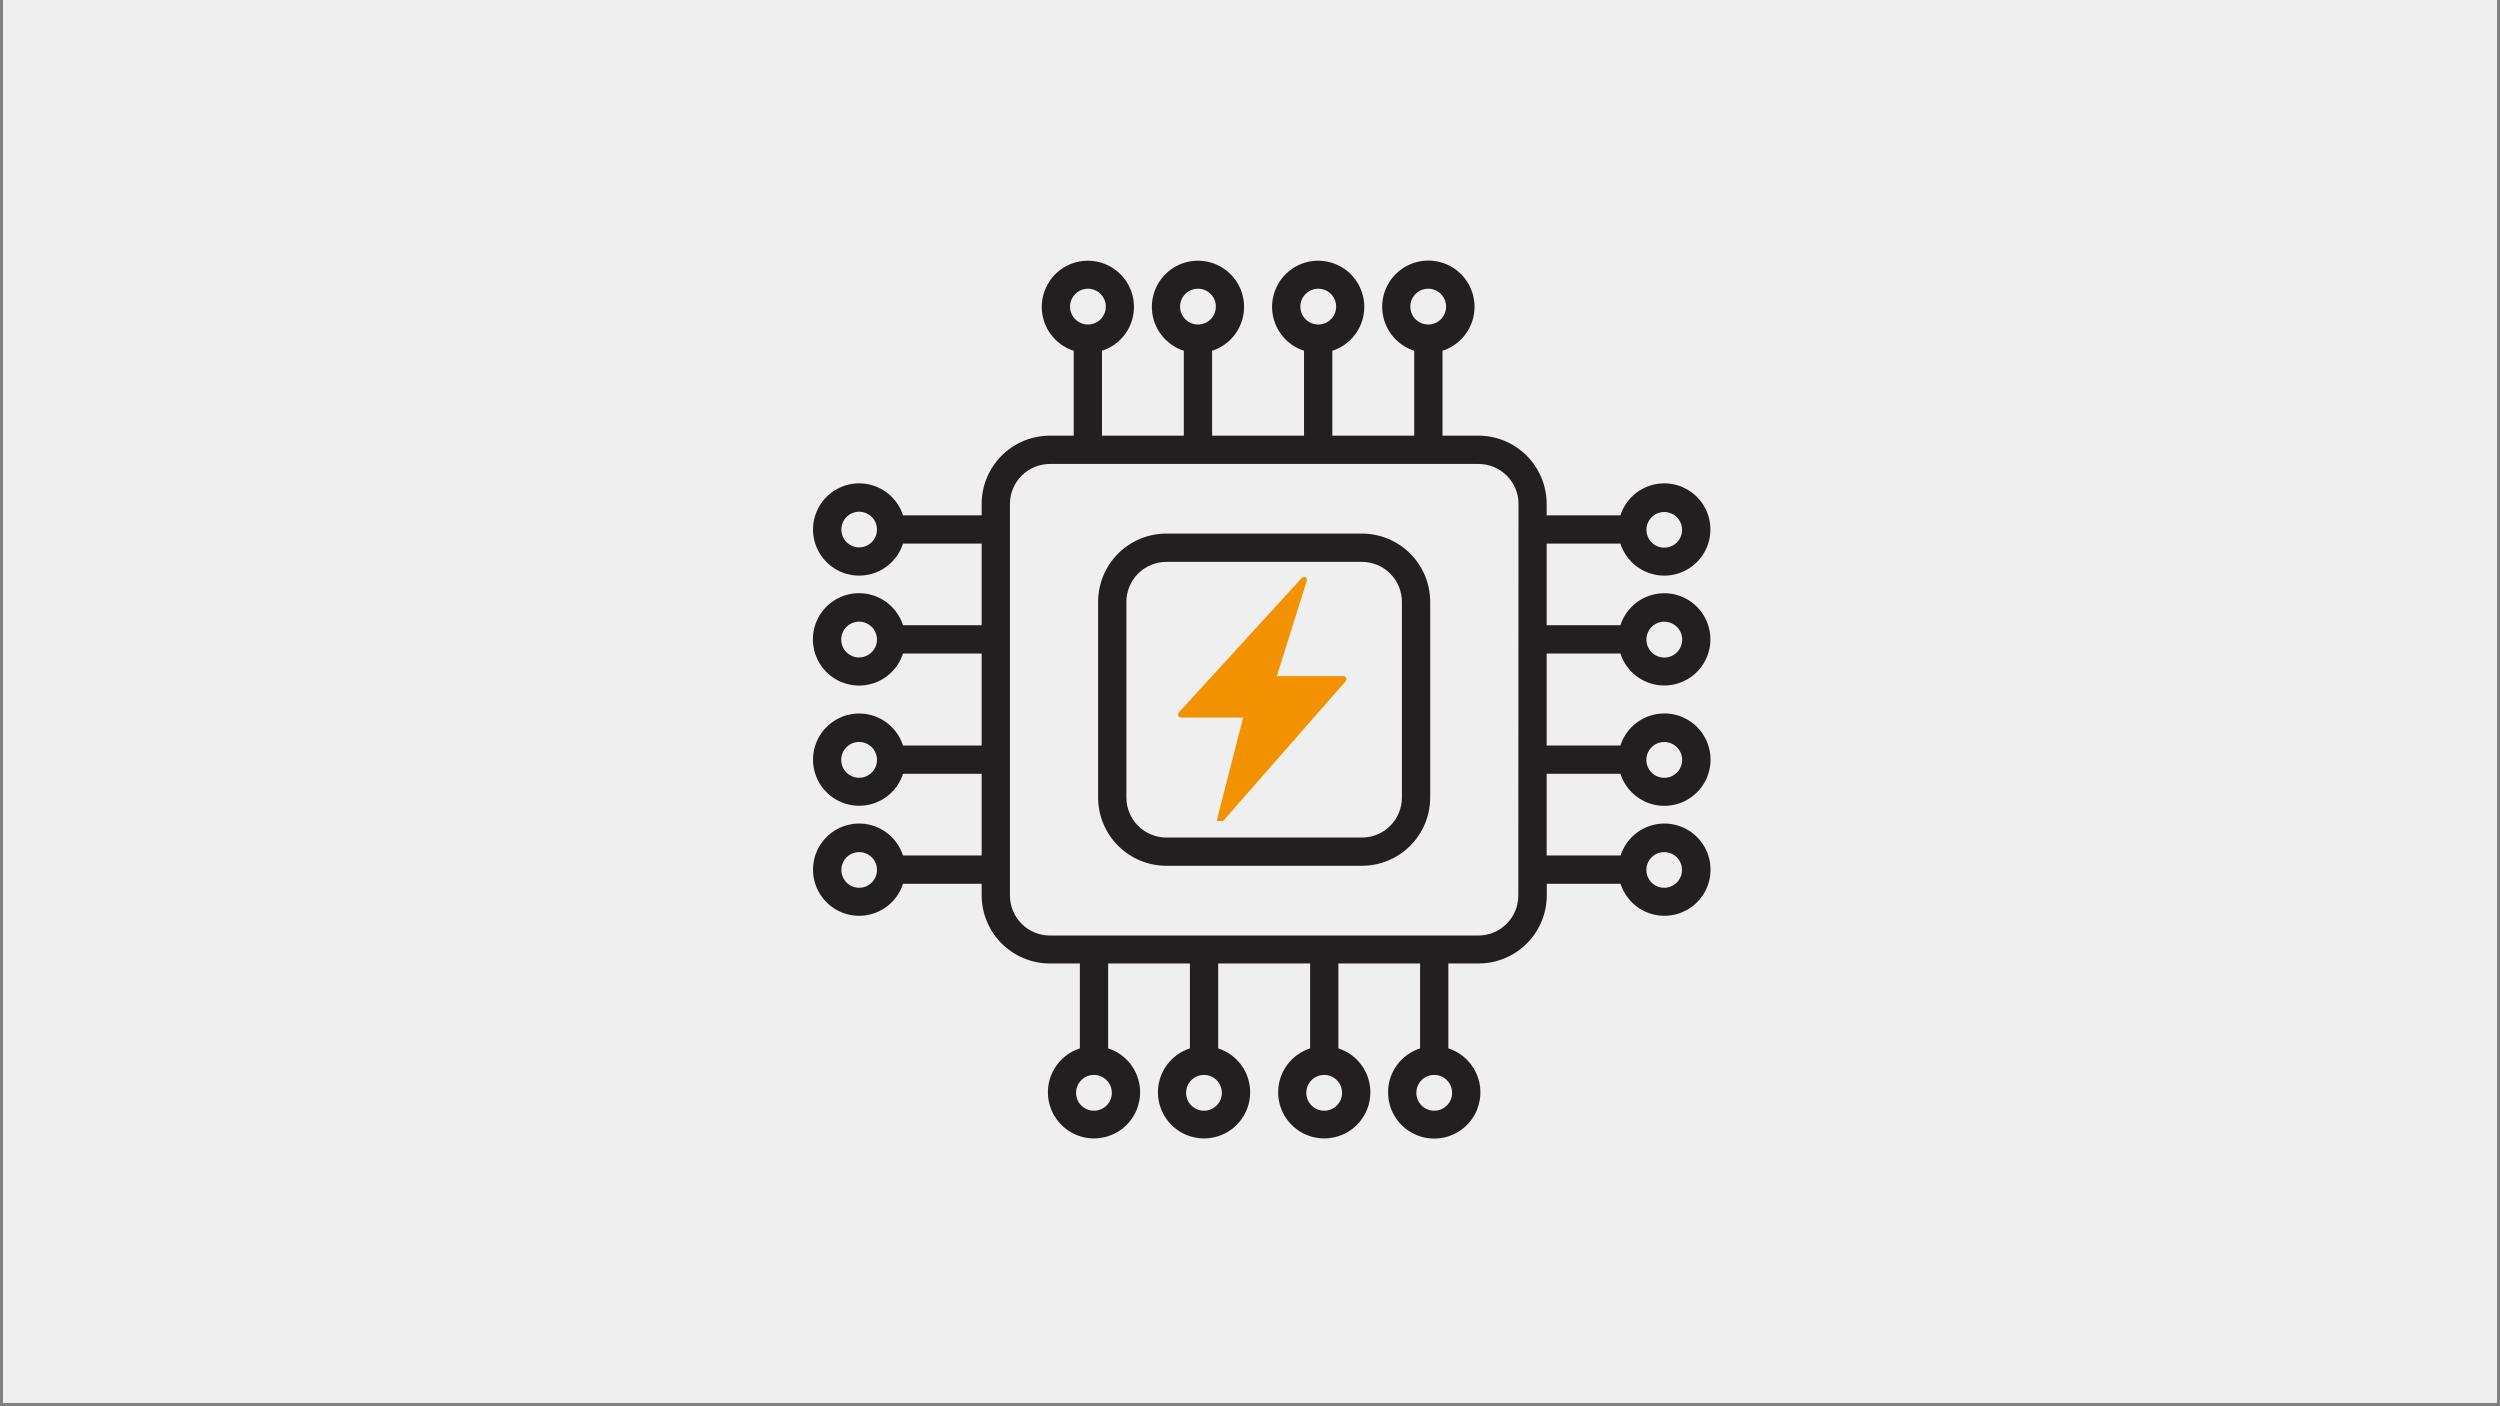 <svg xmlns="http://www.w3.org/2000/svg" xmlns:xlink="http://www.w3.org/1999/xlink" width="480" zoomAndPan="magnify" viewBox="0 0 360 202.5" height="270" preserveAspectRatio="xMidYMid meet" version="1.0"><rect x="0" y="0" width="360" height="202.5" fill="#808080" stroke="none"/><defs><clipPath id="ae5bcb4799"><path d="M 0.441 0 L 359.555 0 L 359.555 202 L 0.441 202 Z M 0.441 0 " clip-rule="nonzero"/></clipPath><clipPath id="cb74ec63dd"><path d="M 151 72 L 213 72 L 213 133 L 151 133 Z M 151 72 " clip-rule="nonzero"/></clipPath><clipPath id="e7fe1d3c13"><path d="M 151.395 104.387 L 183.617 72.164 L 212.105 100.652 L 179.883 132.875 Z M 151.395 104.387 " clip-rule="nonzero"/></clipPath><clipPath id="940b856706"><path d="M 169.516 83.074 L 194 83.074 L 194 118.238 L 169.516 118.238 Z M 169.516 83.074 " clip-rule="nonzero"/></clipPath><clipPath id="a38be52f3f"><path d="M 117 37.559 L 246.426 37.559 L 246.426 163.996 L 117 163.996 Z M 117 37.559 " clip-rule="nonzero"/></clipPath></defs><g clip-path="url(#ae5bcb4799)"><path fill="#ffffff" d="M 0.441 0 L 359.555 0 L 359.555 202 L 0.441 202 Z M 0.441 0 " fill-opacity="1" fill-rule="nonzero"/><path fill="#efefef" d="M 0.441 0 L 359.555 0 L 359.555 202 L 0.441 202 Z M 0.441 0 " fill-opacity="1" fill-rule="nonzero"/></g><g clip-path="url(#cb74ec63dd)"><g clip-path="url(#e7fe1d3c13)"><path fill="#efefef" d="M 151.395 104.387 L 183.664 72.117 L 212.152 100.605 L 179.883 132.875 Z M 151.395 104.387 " fill-opacity="1" fill-rule="nonzero"/></g></g><g clip-path="url(#940b856706)"><path fill="#f39201" d="M 187.777 83.074 C 187.594 83.102 187.438 83.254 187.402 83.293 C 187.387 83.312 187.352 83.332 187.34 83.355 L 169.762 102.582 C 169.68 102.66 169.637 102.77 169.637 102.891 C 169.637 103.137 169.828 103.324 170.074 103.324 L 179.016 103.324 L 175.289 117.859 L 175.289 117.953 C 175.285 117.98 175.258 118.016 175.258 118.047 C 175.258 118.293 175.449 118.484 175.695 118.484 C 175.832 118.484 175.953 118.426 176.035 118.328 L 193.77 98.109 C 193.852 98.027 193.895 97.918 193.895 97.797 C 193.895 97.551 193.703 97.363 193.461 97.363 L 183.863 97.363 L 188.148 83.727 C 188.176 83.668 188.18 83.613 188.18 83.543 C 188.18 83.297 188.164 83.191 187.961 83.105 C 187.902 83.082 187.836 83.066 187.777 83.074 Z M 187.777 83.074 " fill-opacity="1" fill-rule="nonzero"/></g><path fill="#231f20" d="M 196.133 76.836 L 167.945 76.836 C 167.301 76.836 166.664 76.898 166.031 77.027 C 165.398 77.152 164.785 77.34 164.191 77.586 C 163.594 77.832 163.031 78.137 162.492 78.496 C 161.957 78.852 161.461 79.258 161.008 79.715 C 160.551 80.172 160.145 80.668 159.785 81.203 C 159.43 81.738 159.125 82.305 158.879 82.902 C 158.633 83.496 158.445 84.109 158.32 84.742 C 158.191 85.375 158.129 86.012 158.129 86.656 L 158.129 114.859 C 158.129 115.504 158.195 116.141 158.32 116.773 C 158.449 117.406 158.633 118.02 158.883 118.613 C 159.129 119.207 159.43 119.773 159.789 120.309 C 160.148 120.844 160.555 121.34 161.012 121.793 C 161.465 122.25 161.961 122.656 162.496 123.016 C 163.031 123.371 163.598 123.676 164.191 123.922 C 164.789 124.168 165.398 124.355 166.031 124.48 C 166.664 124.605 167.301 124.668 167.945 124.672 L 196.133 124.672 C 196.777 124.668 197.414 124.605 198.047 124.48 C 198.676 124.355 199.289 124.168 199.887 123.922 C 200.48 123.672 201.047 123.371 201.582 123.012 C 202.117 122.652 202.613 122.246 203.07 121.789 C 203.523 121.336 203.934 120.84 204.289 120.305 C 204.648 119.766 204.949 119.203 205.199 118.605 C 205.445 118.012 205.633 117.395 205.758 116.766 C 205.883 116.133 205.945 115.492 205.949 114.848 L 205.949 86.656 C 205.945 86.012 205.883 85.375 205.758 84.742 C 205.633 84.109 205.445 83.496 205.199 82.902 C 204.949 82.305 204.648 81.738 204.289 81.203 C 203.934 80.668 203.523 80.172 203.07 79.715 C 202.613 79.258 202.117 78.852 201.582 78.496 C 201.047 78.137 200.48 77.832 199.887 77.586 C 199.289 77.34 198.676 77.152 198.047 77.027 C 197.414 76.898 196.777 76.836 196.133 76.836 Z M 201.875 114.859 C 201.875 115.234 201.836 115.609 201.762 115.98 C 201.688 116.348 201.578 116.707 201.434 117.055 C 201.289 117.406 201.113 117.734 200.902 118.051 C 200.695 118.363 200.457 118.652 200.188 118.918 C 199.922 119.188 199.633 119.426 199.32 119.633 C 199.008 119.844 198.676 120.02 198.328 120.164 C 197.98 120.309 197.621 120.418 197.25 120.492 C 196.883 120.566 196.508 120.605 196.133 120.605 L 167.945 120.605 C 167.566 120.605 167.195 120.566 166.824 120.492 C 166.457 120.418 166.098 120.309 165.75 120.164 C 165.402 120.02 165.07 119.844 164.758 119.633 C 164.445 119.426 164.152 119.188 163.887 118.918 C 163.621 118.652 163.383 118.363 163.172 118.051 C 162.965 117.734 162.785 117.406 162.641 117.055 C 162.496 116.707 162.387 116.348 162.312 115.98 C 162.238 115.609 162.203 115.234 162.203 114.859 L 162.203 86.656 C 162.203 86.281 162.238 85.906 162.312 85.539 C 162.387 85.168 162.496 84.809 162.641 84.461 C 162.785 84.113 162.965 83.781 163.172 83.469 C 163.383 83.152 163.621 82.863 163.887 82.598 C 164.152 82.332 164.445 82.094 164.758 81.883 C 165.07 81.672 165.402 81.496 165.75 81.352 C 166.098 81.207 166.457 81.098 166.824 81.023 C 167.195 80.949 167.566 80.91 167.945 80.91 L 196.133 80.91 C 196.508 80.91 196.883 80.949 197.25 81.023 C 197.621 81.098 197.98 81.207 198.328 81.352 C 198.676 81.496 199.008 81.672 199.32 81.883 C 199.633 82.094 199.922 82.332 200.188 82.598 C 200.457 82.863 200.695 83.152 200.902 83.469 C 201.113 83.781 201.289 84.113 201.434 84.461 C 201.578 84.809 201.688 85.168 201.762 85.539 C 201.836 85.906 201.875 86.281 201.875 86.656 Z M 201.875 114.859 " fill-opacity="1" fill-rule="nonzero"/><g clip-path="url(#a38be52f3f)"><path fill="#231f20" d="M 222.719 78.281 L 233.34 78.281 C 233.418 78.531 233.516 78.773 233.621 79.012 C 233.73 79.25 233.855 79.48 233.988 79.703 C 234.125 79.926 234.273 80.141 234.438 80.348 C 234.598 80.551 234.77 80.746 234.953 80.934 C 235.141 81.117 235.332 81.293 235.539 81.453 C 235.742 81.617 235.957 81.766 236.18 81.902 C 236.402 82.039 236.633 82.164 236.867 82.273 C 237.105 82.383 237.348 82.477 237.598 82.559 C 237.844 82.641 238.098 82.707 238.352 82.758 C 238.609 82.809 238.867 82.848 239.129 82.867 C 239.391 82.887 239.648 82.895 239.91 82.883 C 240.172 82.875 240.43 82.848 240.688 82.809 C 240.949 82.766 241.203 82.711 241.453 82.641 C 241.707 82.57 241.953 82.484 242.191 82.383 C 242.434 82.285 242.668 82.172 242.898 82.043 C 243.125 81.918 243.344 81.777 243.555 81.621 C 243.77 81.469 243.969 81.305 244.16 81.125 C 244.355 80.949 244.535 80.762 244.703 80.562 C 244.875 80.363 245.031 80.156 245.176 79.938 C 245.32 79.723 245.453 79.496 245.574 79.262 C 245.691 79.031 245.797 78.793 245.887 78.547 C 245.977 78.301 246.055 78.051 246.113 77.797 C 246.176 77.543 246.223 77.285 246.25 77.027 C 246.281 76.766 246.297 76.508 246.297 76.246 C 246.297 75.984 246.281 75.723 246.25 75.465 C 246.223 75.203 246.176 74.945 246.113 74.691 C 246.055 74.438 245.977 74.188 245.887 73.945 C 245.797 73.699 245.691 73.461 245.574 73.227 C 245.453 72.992 245.32 72.77 245.176 72.551 C 245.031 72.336 244.875 72.125 244.703 71.93 C 244.535 71.73 244.355 71.543 244.16 71.363 C 243.969 71.188 243.77 71.02 243.555 70.867 C 243.344 70.715 243.125 70.574 242.898 70.445 C 242.668 70.32 242.434 70.207 242.191 70.105 C 241.953 70.004 241.707 69.922 241.453 69.848 C 241.203 69.777 240.949 69.723 240.688 69.684 C 240.43 69.641 240.172 69.617 239.91 69.605 C 239.648 69.598 239.391 69.602 239.129 69.625 C 238.867 69.645 238.609 69.68 238.352 69.73 C 238.098 69.781 237.844 69.848 237.598 69.93 C 237.348 70.012 237.105 70.105 236.867 70.219 C 236.633 70.328 236.402 70.449 236.18 70.586 C 235.957 70.723 235.742 70.875 235.539 71.035 C 235.332 71.199 235.141 71.371 234.953 71.559 C 234.77 71.742 234.598 71.938 234.438 72.145 C 234.273 72.348 234.125 72.562 233.988 72.785 C 233.855 73.008 233.73 73.238 233.621 73.477 C 233.516 73.715 233.418 73.957 233.34 74.207 L 222.719 74.207 L 222.719 72.559 C 222.719 71.914 222.656 71.273 222.527 70.645 C 222.402 70.012 222.219 69.398 221.969 68.805 C 221.723 68.211 221.422 67.645 221.066 67.109 C 220.707 66.574 220.301 66.078 219.848 65.621 C 219.395 65.168 218.898 64.758 218.363 64.402 C 217.828 64.043 217.266 63.738 216.672 63.492 C 216.078 63.242 215.465 63.055 214.836 62.93 C 214.203 62.801 213.566 62.738 212.922 62.734 L 207.719 62.734 L 207.719 50.508 C 207.969 50.43 208.211 50.336 208.449 50.227 C 208.688 50.117 208.918 49.992 209.141 49.859 C 209.367 49.723 209.582 49.574 209.785 49.41 C 209.992 49.25 210.188 49.078 210.375 48.891 C 210.559 48.707 210.734 48.512 210.895 48.305 C 211.059 48.102 211.207 47.887 211.344 47.664 C 211.48 47.441 211.605 47.211 211.715 46.973 C 211.824 46.734 211.922 46.492 212.004 46.242 C 212.086 45.996 212.152 45.742 212.203 45.484 C 212.254 45.23 212.289 44.969 212.312 44.707 C 212.332 44.449 212.336 44.188 212.328 43.926 C 212.316 43.664 212.293 43.402 212.25 43.145 C 212.211 42.887 212.156 42.629 212.086 42.379 C 212.016 42.125 211.93 41.879 211.828 41.637 C 211.73 41.395 211.617 41.16 211.488 40.93 C 211.359 40.703 211.219 40.484 211.066 40.27 C 210.914 40.059 210.746 39.855 210.57 39.664 C 210.391 39.473 210.203 39.289 210.004 39.121 C 209.805 38.949 209.598 38.793 209.379 38.645 C 209.164 38.5 208.938 38.367 208.703 38.25 C 208.473 38.129 208.23 38.027 207.988 37.934 C 207.742 37.844 207.492 37.77 207.238 37.707 C 206.98 37.645 206.727 37.602 206.465 37.57 C 206.207 37.539 205.945 37.523 205.684 37.523 C 205.422 37.523 205.16 37.539 204.898 37.57 C 204.641 37.602 204.383 37.645 204.129 37.707 C 203.875 37.77 203.625 37.844 203.379 37.934 C 203.133 38.027 202.895 38.129 202.66 38.25 C 202.43 38.367 202.203 38.5 201.984 38.645 C 201.77 38.793 201.559 38.949 201.359 39.121 C 201.16 39.289 200.973 39.473 200.797 39.664 C 200.617 39.855 200.453 40.059 200.301 40.27 C 200.145 40.484 200.004 40.703 199.879 40.93 C 199.75 41.16 199.637 41.395 199.535 41.637 C 199.438 41.879 199.352 42.125 199.281 42.379 C 199.211 42.629 199.152 42.887 199.113 43.145 C 199.074 43.402 199.047 43.664 199.039 43.926 C 199.027 44.188 199.035 44.449 199.055 44.707 C 199.074 44.969 199.113 45.23 199.164 45.484 C 199.215 45.742 199.281 45.996 199.363 46.242 C 199.445 46.492 199.539 46.734 199.648 46.973 C 199.762 47.211 199.883 47.441 200.02 47.664 C 200.156 47.887 200.309 48.102 200.469 48.305 C 200.633 48.512 200.805 48.707 200.992 48.891 C 201.176 49.078 201.375 49.25 201.578 49.41 C 201.785 49.574 202 49.723 202.223 49.859 C 202.445 49.992 202.676 50.117 202.914 50.227 C 203.152 50.336 203.398 50.43 203.645 50.508 L 203.645 62.734 L 191.855 62.734 L 191.855 50.508 C 192.102 50.43 192.348 50.336 192.582 50.227 C 192.82 50.117 193.051 49.996 193.273 49.859 C 193.496 49.723 193.711 49.574 193.918 49.41 C 194.121 49.25 194.316 49.078 194.504 48.895 C 194.688 48.707 194.863 48.516 195.023 48.309 C 195.188 48.105 195.336 47.891 195.473 47.668 C 195.609 47.445 195.734 47.215 195.844 46.977 C 195.953 46.742 196.047 46.496 196.129 46.25 C 196.211 46 196.277 45.75 196.328 45.492 C 196.379 45.234 196.414 44.977 196.438 44.719 C 196.457 44.457 196.461 44.195 196.453 43.934 C 196.441 43.672 196.418 43.414 196.375 43.156 C 196.336 42.898 196.281 42.641 196.211 42.391 C 196.141 42.141 196.055 41.891 195.953 41.652 C 195.855 41.41 195.742 41.176 195.613 40.945 C 195.484 40.719 195.344 40.496 195.191 40.285 C 195.039 40.074 194.875 39.871 194.695 39.68 C 194.52 39.488 194.332 39.309 194.133 39.137 C 193.934 38.969 193.727 38.809 193.508 38.664 C 193.293 38.52 193.066 38.387 192.836 38.27 C 192.602 38.148 192.363 38.047 192.117 37.953 C 191.871 37.863 191.621 37.789 191.367 37.727 C 191.113 37.668 190.859 37.621 190.598 37.59 C 190.34 37.559 190.078 37.543 189.816 37.543 C 189.555 37.543 189.297 37.559 189.035 37.59 C 188.777 37.621 188.52 37.668 188.266 37.727 C 188.012 37.789 187.762 37.863 187.52 37.953 C 187.273 38.047 187.035 38.148 186.801 38.27 C 186.57 38.387 186.344 38.52 186.125 38.664 C 185.91 38.809 185.703 38.969 185.504 39.137 C 185.305 39.309 185.117 39.488 184.938 39.68 C 184.762 39.871 184.598 40.074 184.445 40.285 C 184.289 40.496 184.148 40.719 184.023 40.945 C 183.895 41.176 183.781 41.41 183.68 41.652 C 183.582 41.891 183.496 42.141 183.426 42.391 C 183.355 42.641 183.301 42.898 183.258 43.156 C 183.219 43.414 183.191 43.672 183.184 43.934 C 183.172 44.195 183.18 44.457 183.199 44.719 C 183.219 44.977 183.258 45.234 183.309 45.492 C 183.359 45.75 183.426 46 183.508 46.25 C 183.586 46.496 183.684 46.742 183.793 46.977 C 183.902 47.215 184.027 47.445 184.164 47.668 C 184.301 47.891 184.449 48.105 184.613 48.309 C 184.773 48.516 184.949 48.707 185.133 48.895 C 185.316 49.078 185.512 49.25 185.719 49.41 C 185.926 49.574 186.137 49.723 186.359 49.859 C 186.586 49.996 186.816 50.117 187.051 50.227 C 187.289 50.336 187.531 50.43 187.781 50.508 L 187.781 62.734 L 174.543 62.734 L 174.543 50.508 C 174.793 50.43 175.035 50.336 175.273 50.227 C 175.512 50.117 175.742 49.996 175.965 49.859 C 176.188 49.723 176.402 49.574 176.605 49.41 C 176.812 49.25 177.008 49.078 177.191 48.895 C 177.379 48.707 177.551 48.516 177.715 48.309 C 177.875 48.105 178.023 47.891 178.16 47.668 C 178.297 47.445 178.422 47.215 178.531 46.977 C 178.641 46.742 178.738 46.496 178.816 46.25 C 178.898 46 178.965 45.75 179.016 45.492 C 179.066 45.234 179.105 44.977 179.125 44.719 C 179.145 44.457 179.152 44.195 179.141 43.934 C 179.133 43.672 179.105 43.414 179.066 43.156 C 179.023 42.898 178.969 42.641 178.898 42.391 C 178.828 42.141 178.742 41.891 178.645 41.652 C 178.543 41.41 178.43 41.176 178.301 40.945 C 178.176 40.719 178.035 40.496 177.883 40.285 C 177.727 40.074 177.562 39.871 177.387 39.68 C 177.207 39.488 177.02 39.309 176.82 39.137 C 176.625 38.969 176.414 38.809 176.199 38.664 C 175.98 38.52 175.758 38.387 175.523 38.27 C 175.289 38.148 175.051 38.047 174.809 37.953 C 174.562 37.863 174.312 37.789 174.059 37.727 C 173.805 37.668 173.547 37.621 173.289 37.59 C 173.027 37.559 172.77 37.543 172.508 37.543 C 172.246 37.543 171.984 37.559 171.727 37.59 C 171.465 37.621 171.211 37.668 170.957 37.727 C 170.703 37.789 170.453 37.863 170.207 37.953 C 169.961 38.047 169.723 38.148 169.492 38.27 C 169.258 38.387 169.031 38.52 168.816 38.664 C 168.598 38.809 168.391 38.969 168.191 39.137 C 167.992 39.309 167.805 39.488 167.629 39.68 C 167.453 39.871 167.285 40.074 167.133 40.285 C 166.98 40.496 166.84 40.719 166.711 40.945 C 166.582 41.176 166.469 41.41 166.371 41.652 C 166.27 41.891 166.188 42.141 166.113 42.391 C 166.043 42.641 165.988 42.898 165.949 43.156 C 165.906 43.414 165.883 43.672 165.871 43.934 C 165.863 44.195 165.867 44.457 165.891 44.719 C 165.91 44.977 165.945 45.234 165.996 45.492 C 166.047 45.75 166.113 46 166.195 46.25 C 166.277 46.496 166.371 46.742 166.48 46.977 C 166.594 47.215 166.715 47.445 166.852 47.668 C 166.988 47.891 167.137 48.105 167.301 48.309 C 167.461 48.516 167.637 48.707 167.82 48.895 C 168.008 49.078 168.203 49.25 168.406 49.41 C 168.613 49.574 168.828 49.723 169.051 49.859 C 169.273 49.996 169.504 50.117 169.742 50.227 C 169.98 50.336 170.223 50.43 170.469 50.508 L 170.469 62.734 L 158.688 62.734 L 158.688 50.508 C 158.938 50.43 159.18 50.336 159.418 50.227 C 159.656 50.117 159.887 49.996 160.109 49.859 C 160.332 49.723 160.547 49.574 160.75 49.41 C 160.957 49.25 161.152 49.078 161.336 48.895 C 161.523 48.707 161.695 48.516 161.859 48.309 C 162.02 48.105 162.172 47.891 162.309 47.668 C 162.445 47.445 162.566 47.215 162.676 46.977 C 162.785 46.742 162.883 46.496 162.965 46.25 C 163.043 46 163.109 45.75 163.16 45.492 C 163.215 45.234 163.25 44.977 163.27 44.719 C 163.293 44.457 163.297 44.195 163.285 43.934 C 163.277 43.672 163.25 43.414 163.211 43.156 C 163.172 42.898 163.113 42.641 163.043 42.391 C 162.973 42.141 162.887 41.891 162.789 41.652 C 162.688 41.41 162.574 41.176 162.449 40.945 C 162.32 40.719 162.18 40.496 162.027 40.285 C 161.875 40.074 161.707 39.871 161.531 39.68 C 161.352 39.488 161.164 39.309 160.969 39.137 C 160.77 38.969 160.562 38.809 160.344 38.664 C 160.125 38.52 159.902 38.387 159.668 38.27 C 159.438 38.148 159.195 38.047 158.953 37.953 C 158.707 37.863 158.457 37.789 158.203 37.727 C 157.949 37.668 157.691 37.621 157.434 37.59 C 157.172 37.559 156.914 37.543 156.652 37.543 C 156.391 37.543 156.129 37.559 155.871 37.59 C 155.613 37.621 155.355 37.668 155.102 37.727 C 154.848 37.789 154.598 37.863 154.352 37.953 C 154.105 38.047 153.867 38.148 153.637 38.27 C 153.402 38.387 153.18 38.52 152.961 38.664 C 152.742 38.809 152.535 38.969 152.336 39.137 C 152.141 39.309 151.949 39.488 151.773 39.68 C 151.598 39.871 151.43 40.074 151.277 40.285 C 151.125 40.496 150.984 40.719 150.855 40.945 C 150.73 41.176 150.617 41.41 150.516 41.652 C 150.418 41.891 150.332 42.141 150.262 42.391 C 150.191 42.641 150.133 42.898 150.094 43.156 C 150.055 43.414 150.027 43.672 150.02 43.934 C 150.008 44.195 150.012 44.457 150.035 44.719 C 150.055 44.977 150.09 45.234 150.141 45.492 C 150.195 45.75 150.262 46 150.34 46.25 C 150.422 46.496 150.52 46.742 150.629 46.977 C 150.738 47.215 150.859 47.445 150.996 47.668 C 151.133 47.891 151.285 48.105 151.445 48.309 C 151.609 48.516 151.781 48.707 151.969 48.895 C 152.152 49.078 152.348 49.25 152.555 49.41 C 152.758 49.574 152.973 49.723 153.195 49.859 C 153.418 49.996 153.648 50.117 153.887 50.227 C 154.125 50.336 154.367 50.43 154.617 50.508 L 154.617 62.734 L 151.172 62.734 C 150.531 62.734 149.891 62.801 149.258 62.926 C 148.629 63.051 148.016 63.238 147.418 63.484 C 146.824 63.734 146.258 64.035 145.723 64.395 C 145.188 64.75 144.691 65.16 144.234 65.613 C 143.781 66.07 143.375 66.566 143.016 67.102 C 142.656 67.637 142.355 68.203 142.109 68.801 C 141.859 69.395 141.676 70.008 141.547 70.641 C 141.422 71.273 141.359 71.91 141.359 72.559 L 141.359 74.207 L 130.035 74.207 C 129.953 73.957 129.859 73.715 129.75 73.477 C 129.641 73.238 129.52 73.008 129.383 72.785 C 129.246 72.562 129.098 72.348 128.938 72.145 C 128.777 71.938 128.602 71.742 128.418 71.559 C 128.234 71.371 128.039 71.199 127.836 71.035 C 127.629 70.875 127.418 70.723 127.195 70.586 C 126.973 70.449 126.742 70.328 126.504 70.219 C 126.27 70.105 126.023 70.012 125.777 69.93 C 125.527 69.848 125.277 69.781 125.02 69.73 C 124.766 69.68 124.504 69.645 124.246 69.625 C 123.984 69.602 123.723 69.598 123.465 69.605 C 123.203 69.617 122.941 69.641 122.684 69.684 C 122.426 69.723 122.172 69.777 121.918 69.848 C 121.668 69.922 121.422 70.004 121.18 70.105 C 120.938 70.207 120.703 70.32 120.477 70.445 C 120.25 70.574 120.027 70.715 119.816 70.867 C 119.605 71.02 119.402 71.188 119.211 71.363 C 119.02 71.543 118.84 71.73 118.668 71.93 C 118.5 72.125 118.34 72.336 118.195 72.551 C 118.051 72.77 117.918 72.992 117.801 73.227 C 117.684 73.461 117.578 73.699 117.488 73.945 C 117.395 74.188 117.32 74.438 117.258 74.691 C 117.199 74.945 117.152 75.203 117.121 75.465 C 117.09 75.723 117.074 75.984 117.074 76.246 C 117.074 76.508 117.09 76.766 117.121 77.027 C 117.152 77.285 117.199 77.543 117.258 77.797 C 117.32 78.051 117.395 78.301 117.488 78.547 C 117.578 78.793 117.684 79.031 117.801 79.262 C 117.918 79.496 118.051 79.723 118.195 79.938 C 118.34 80.156 118.5 80.363 118.668 80.562 C 118.84 80.762 119.02 80.949 119.211 81.125 C 119.402 81.305 119.605 81.469 119.816 81.621 C 120.027 81.777 120.25 81.918 120.477 82.043 C 120.703 82.172 120.938 82.285 121.18 82.383 C 121.422 82.484 121.668 82.57 121.918 82.641 C 122.172 82.711 122.426 82.766 122.684 82.809 C 122.941 82.848 123.203 82.875 123.465 82.883 C 123.723 82.895 123.984 82.887 124.246 82.867 C 124.504 82.848 124.766 82.809 125.02 82.758 C 125.277 82.707 125.527 82.641 125.777 82.559 C 126.023 82.477 126.27 82.383 126.504 82.273 C 126.742 82.164 126.973 82.039 127.195 81.902 C 127.418 81.766 127.629 81.617 127.836 81.453 C 128.039 81.293 128.234 81.117 128.418 80.934 C 128.602 80.746 128.777 80.551 128.938 80.348 C 129.098 80.141 129.246 79.926 129.383 79.703 C 129.52 79.48 129.641 79.25 129.75 79.012 C 129.859 78.773 129.953 78.531 130.035 78.281 L 141.359 78.281 L 141.359 90.031 L 130.035 90.031 C 129.953 89.781 129.859 89.535 129.75 89.301 C 129.641 89.062 129.52 88.828 129.383 88.605 C 129.246 88.383 129.098 88.168 128.938 87.961 C 128.773 87.754 128.602 87.559 128.418 87.375 C 128.234 87.188 128.039 87.016 127.832 86.852 C 127.629 86.691 127.414 86.539 127.191 86.402 C 126.969 86.266 126.738 86.141 126.5 86.031 C 126.262 85.922 126.02 85.824 125.77 85.742 C 125.523 85.664 125.27 85.598 125.012 85.543 C 124.758 85.492 124.496 85.457 124.238 85.438 C 123.977 85.414 123.715 85.41 123.453 85.418 C 123.191 85.43 122.934 85.453 122.672 85.496 C 122.414 85.535 122.16 85.59 121.906 85.66 C 121.656 85.734 121.41 85.816 121.168 85.918 C 120.926 86.02 120.691 86.133 120.461 86.258 C 120.234 86.387 120.012 86.527 119.801 86.68 C 119.59 86.836 119.387 87 119.195 87.18 C 119.004 87.355 118.82 87.543 118.652 87.742 C 118.48 87.941 118.324 88.148 118.18 88.367 C 118.031 88.586 117.898 88.812 117.781 89.043 C 117.664 89.277 117.559 89.516 117.465 89.762 C 117.375 90.008 117.301 90.258 117.238 90.512 C 117.18 90.766 117.133 91.023 117.102 91.285 C 117.07 91.543 117.055 91.805 117.055 92.066 C 117.055 92.328 117.07 92.59 117.102 92.852 C 117.133 93.109 117.18 93.367 117.238 93.621 C 117.301 93.875 117.375 94.125 117.465 94.371 C 117.559 94.617 117.664 94.859 117.781 95.09 C 117.898 95.324 118.031 95.551 118.18 95.766 C 118.324 95.984 118.48 96.191 118.652 96.391 C 118.82 96.59 119.004 96.777 119.195 96.957 C 119.387 97.133 119.59 97.301 119.801 97.453 C 120.012 97.605 120.234 97.75 120.461 97.875 C 120.691 98.004 120.926 98.117 121.168 98.219 C 121.41 98.316 121.656 98.402 121.906 98.473 C 122.16 98.543 122.414 98.598 122.672 98.641 C 122.934 98.68 123.191 98.707 123.453 98.715 C 123.715 98.727 123.977 98.719 124.238 98.699 C 124.496 98.68 124.758 98.641 125.012 98.59 C 125.27 98.539 125.523 98.473 125.77 98.391 C 126.02 98.309 126.262 98.215 126.5 98.105 C 126.738 97.992 126.969 97.871 127.191 97.734 C 127.414 97.594 127.629 97.445 127.832 97.281 C 128.039 97.121 128.234 96.945 128.418 96.762 C 128.602 96.574 128.773 96.379 128.938 96.172 C 129.098 95.969 129.246 95.754 129.383 95.527 C 129.52 95.305 129.641 95.074 129.75 94.836 C 129.859 94.598 129.953 94.355 130.035 94.105 L 141.359 94.105 L 141.359 107.352 L 130.035 107.352 C 129.953 107.102 129.859 106.859 129.75 106.621 C 129.641 106.383 129.52 106.152 129.383 105.93 C 129.246 105.707 129.098 105.492 128.938 105.285 C 128.777 105.082 128.602 104.887 128.418 104.699 C 128.234 104.516 128.039 104.34 127.836 104.18 C 127.629 104.016 127.418 103.867 127.195 103.73 C 126.973 103.594 126.742 103.469 126.504 103.359 C 126.27 103.25 126.023 103.156 125.777 103.074 C 125.527 102.992 125.277 102.926 125.02 102.875 C 124.766 102.824 124.504 102.785 124.246 102.766 C 123.984 102.746 123.723 102.738 123.465 102.75 C 123.203 102.758 122.941 102.785 122.684 102.824 C 122.426 102.867 122.172 102.922 121.918 102.992 C 121.668 103.062 121.422 103.148 121.18 103.25 C 120.938 103.348 120.703 103.461 120.477 103.59 C 120.25 103.715 120.027 103.855 119.816 104.012 C 119.605 104.164 119.402 104.328 119.211 104.508 C 119.02 104.684 118.84 104.871 118.668 105.07 C 118.5 105.27 118.34 105.477 118.195 105.695 C 118.051 105.91 117.918 106.137 117.801 106.371 C 117.684 106.602 117.578 106.84 117.488 107.086 C 117.395 107.332 117.32 107.582 117.258 107.836 C 117.199 108.09 117.152 108.348 117.121 108.605 C 117.09 108.867 117.074 109.125 117.074 109.387 C 117.074 109.648 117.09 109.91 117.121 110.168 C 117.152 110.43 117.199 110.688 117.258 110.941 C 117.32 111.195 117.395 111.445 117.488 111.688 C 117.578 111.934 117.684 112.172 117.801 112.406 C 117.918 112.641 118.051 112.863 118.195 113.082 C 118.34 113.297 118.5 113.508 118.668 113.703 C 118.84 113.902 119.02 114.09 119.211 114.27 C 119.402 114.445 119.605 114.613 119.816 114.766 C 120.027 114.918 120.25 115.059 120.477 115.188 C 120.703 115.312 120.938 115.426 121.18 115.527 C 121.422 115.629 121.668 115.711 121.918 115.781 C 122.172 115.855 122.426 115.91 122.684 115.949 C 122.941 115.992 123.203 116.016 123.465 116.027 C 123.723 116.035 123.984 116.031 124.246 116.008 C 124.504 115.988 124.766 115.953 125.02 115.902 C 125.277 115.852 125.527 115.785 125.777 115.703 C 126.023 115.621 126.27 115.527 126.504 115.414 C 126.742 115.305 126.973 115.184 127.195 115.047 C 127.418 114.91 127.629 114.758 127.836 114.598 C 128.039 114.434 128.234 114.262 128.418 114.074 C 128.602 113.891 128.777 113.695 128.938 113.488 C 129.098 113.285 129.246 113.07 129.383 112.848 C 129.52 112.625 129.641 112.395 129.75 112.156 C 129.859 111.918 129.953 111.676 130.035 111.426 L 141.359 111.426 L 141.359 123.191 L 130.035 123.191 C 129.953 122.945 129.859 122.699 129.75 122.465 C 129.641 122.227 129.52 121.996 129.383 121.773 C 129.246 121.551 129.098 121.336 128.938 121.129 C 128.777 120.922 128.602 120.727 128.418 120.543 C 128.234 120.359 128.039 120.184 127.836 120.023 C 127.629 119.859 127.418 119.711 127.195 119.574 C 126.973 119.438 126.742 119.312 126.504 119.203 C 126.27 119.094 126.023 118.996 125.777 118.918 C 125.527 118.836 125.277 118.77 125.02 118.719 C 124.766 118.668 124.504 118.629 124.246 118.609 C 123.984 118.59 123.723 118.582 123.465 118.594 C 123.203 118.602 122.941 118.629 122.684 118.668 C 122.426 118.711 122.172 118.766 121.918 118.836 C 121.668 118.906 121.422 118.992 121.18 119.09 C 120.938 119.191 120.703 119.305 120.477 119.434 C 120.25 119.559 120.027 119.699 119.816 119.852 C 119.605 120.008 119.402 120.172 119.211 120.348 C 119.02 120.527 118.84 120.715 118.668 120.914 C 118.5 121.113 118.34 121.32 118.195 121.539 C 118.051 121.754 117.918 121.98 117.801 122.211 C 117.684 122.445 117.578 122.684 117.488 122.93 C 117.395 123.176 117.32 123.426 117.258 123.68 C 117.199 123.934 117.152 124.191 117.121 124.449 C 117.09 124.707 117.074 124.969 117.074 125.23 C 117.074 125.492 117.09 125.754 117.121 126.012 C 117.152 126.273 117.199 126.527 117.258 126.781 C 117.32 127.035 117.395 127.285 117.488 127.531 C 117.578 127.777 117.684 128.016 117.801 128.25 C 117.918 128.48 118.051 128.707 118.195 128.926 C 118.34 129.141 118.5 129.348 118.668 129.547 C 118.84 129.746 119.02 129.934 119.211 130.113 C 119.402 130.289 119.605 130.453 119.816 130.609 C 120.027 130.762 120.25 130.902 120.477 131.031 C 120.703 131.156 120.938 131.27 121.18 131.371 C 121.422 131.469 121.668 131.555 121.918 131.625 C 122.172 131.695 122.426 131.754 122.684 131.793 C 122.941 131.832 123.203 131.859 123.465 131.867 C 123.723 131.879 123.984 131.875 124.246 131.852 C 124.504 131.832 124.766 131.797 125.02 131.742 C 125.277 131.691 125.527 131.625 125.777 131.547 C 126.023 131.465 126.27 131.367 126.504 131.258 C 126.742 131.148 126.973 131.023 127.195 130.887 C 127.418 130.75 127.629 130.602 127.836 130.441 C 128.039 130.277 128.234 130.105 128.418 129.918 C 128.602 129.734 128.777 129.539 128.938 129.332 C 129.098 129.125 129.246 128.914 129.383 128.688 C 129.52 128.465 129.641 128.234 129.75 127.996 C 129.859 127.762 129.953 127.516 130.035 127.27 L 141.359 127.27 L 141.359 128.918 C 141.359 129.562 141.422 130.203 141.547 130.836 C 141.676 131.465 141.859 132.082 142.109 132.676 C 142.355 133.27 142.656 133.836 143.016 134.375 C 143.375 134.91 143.781 135.406 144.234 135.859 C 144.691 136.316 145.188 136.723 145.723 137.082 C 146.258 137.441 146.824 137.742 147.418 137.988 C 148.016 138.238 148.629 138.426 149.258 138.551 C 149.891 138.676 150.531 138.738 151.172 138.742 L 155.5 138.742 L 155.5 150.965 C 155.254 151.047 155.012 151.141 154.773 151.25 C 154.535 151.359 154.305 151.48 154.082 151.617 C 153.859 151.754 153.645 151.902 153.438 152.062 C 153.234 152.227 153.039 152.398 152.852 152.582 C 152.668 152.766 152.492 152.961 152.332 153.168 C 152.168 153.371 152.02 153.586 151.883 153.809 C 151.746 154.031 151.625 154.262 151.512 154.496 C 151.402 154.734 151.309 154.977 151.227 155.227 C 151.145 155.477 151.078 155.727 151.027 155.984 C 150.977 156.238 150.941 156.5 150.922 156.758 C 150.898 157.02 150.895 157.281 150.902 157.543 C 150.914 157.801 150.938 158.062 150.98 158.32 C 151.02 158.578 151.074 158.832 151.145 159.086 C 151.219 159.336 151.301 159.582 151.402 159.824 C 151.5 160.066 151.613 160.301 151.742 160.531 C 151.871 160.758 152.012 160.977 152.164 161.188 C 152.316 161.402 152.484 161.602 152.66 161.793 C 152.836 161.988 153.023 162.168 153.223 162.336 C 153.422 162.508 153.629 162.664 153.848 162.812 C 154.062 162.957 154.289 163.09 154.523 163.207 C 154.754 163.324 154.992 163.43 155.238 163.52 C 155.484 163.609 155.734 163.688 155.988 163.75 C 156.242 163.809 156.496 163.855 156.758 163.887 C 157.016 163.918 157.277 163.934 157.539 163.934 C 157.801 163.934 158.059 163.918 158.32 163.887 C 158.578 163.855 158.836 163.809 159.09 163.75 C 159.344 163.688 159.594 163.609 159.84 163.52 C 160.082 163.43 160.32 163.324 160.555 163.207 C 160.789 163.09 161.012 162.957 161.23 162.812 C 161.445 162.664 161.656 162.508 161.852 162.336 C 162.051 162.168 162.238 161.988 162.418 161.793 C 162.594 161.602 162.758 161.402 162.914 161.188 C 163.066 160.977 163.207 160.758 163.332 160.531 C 163.461 160.301 163.574 160.066 163.676 159.824 C 163.773 159.582 163.859 159.336 163.93 159.086 C 164 158.832 164.055 158.578 164.098 158.32 C 164.137 158.062 164.164 157.801 164.172 157.543 C 164.184 157.281 164.176 157.02 164.156 156.758 C 164.137 156.5 164.098 156.238 164.047 155.984 C 163.996 155.727 163.93 155.477 163.848 155.227 C 163.77 154.977 163.672 154.734 163.562 154.496 C 163.453 154.262 163.328 154.031 163.191 153.809 C 163.055 153.586 162.906 153.371 162.746 153.168 C 162.582 152.961 162.41 152.766 162.223 152.582 C 162.039 152.398 161.844 152.227 161.637 152.062 C 161.434 151.902 161.219 151.754 160.996 151.617 C 160.773 151.48 160.543 151.359 160.305 151.25 C 160.066 151.141 159.824 151.047 159.574 150.965 L 159.574 138.742 L 171.348 138.742 L 171.348 150.965 C 171.098 151.047 170.855 151.141 170.617 151.25 C 170.379 151.359 170.148 151.48 169.926 151.617 C 169.703 151.754 169.488 151.902 169.285 152.062 C 169.078 152.227 168.883 152.398 168.699 152.582 C 168.512 152.766 168.34 152.961 168.176 153.168 C 168.016 153.371 167.863 153.586 167.727 153.809 C 167.59 154.031 167.469 154.262 167.359 154.496 C 167.25 154.734 167.152 154.977 167.07 155.227 C 166.992 155.477 166.926 155.727 166.871 155.984 C 166.82 156.238 166.785 156.5 166.766 156.758 C 166.742 157.02 166.738 157.281 166.75 157.543 C 166.758 157.801 166.785 158.062 166.824 158.32 C 166.863 158.578 166.922 158.832 166.992 159.086 C 167.062 159.336 167.148 159.582 167.246 159.824 C 167.348 160.066 167.461 160.301 167.586 160.531 C 167.715 160.758 167.855 160.977 168.008 161.188 C 168.16 161.402 168.328 161.602 168.504 161.793 C 168.68 161.988 168.871 162.168 169.066 162.336 C 169.266 162.508 169.473 162.664 169.691 162.812 C 169.91 162.957 170.133 163.09 170.367 163.207 C 170.598 163.324 170.836 163.43 171.082 163.52 C 171.328 163.609 171.578 163.688 171.832 163.75 C 172.086 163.809 172.344 163.855 172.602 163.887 C 172.859 163.918 173.121 163.934 173.383 163.934 C 173.645 163.934 173.902 163.918 174.164 163.887 C 174.422 163.855 174.68 163.809 174.934 163.75 C 175.188 163.688 175.438 163.609 175.684 163.52 C 175.926 163.43 176.168 163.324 176.398 163.207 C 176.633 163.09 176.855 162.957 177.074 162.812 C 177.293 162.664 177.5 162.508 177.699 162.336 C 177.895 162.168 178.082 161.988 178.262 161.793 C 178.438 161.602 178.605 161.402 178.758 161.188 C 178.91 160.977 179.051 160.758 179.18 160.531 C 179.305 160.301 179.418 160.066 179.52 159.824 C 179.617 159.582 179.703 159.336 179.773 159.086 C 179.844 158.832 179.902 158.578 179.941 158.32 C 179.98 158.062 180.008 157.801 180.016 157.543 C 180.027 157.281 180.023 157.02 180 156.758 C 179.98 156.5 179.945 156.238 179.891 155.984 C 179.84 155.727 179.773 155.477 179.695 155.227 C 179.613 154.977 179.516 154.734 179.406 154.496 C 179.297 154.262 179.176 154.031 179.039 153.809 C 178.902 153.586 178.75 153.371 178.59 153.168 C 178.426 152.961 178.254 152.766 178.066 152.582 C 177.883 152.398 177.688 152.227 177.48 152.062 C 177.277 151.902 177.062 151.754 176.84 151.617 C 176.617 151.48 176.387 151.359 176.148 151.25 C 175.91 151.141 175.668 151.047 175.418 150.965 L 175.418 138.742 L 188.656 138.742 L 188.656 150.965 C 188.41 151.047 188.164 151.141 187.926 151.25 C 187.691 151.359 187.461 151.48 187.238 151.617 C 187.016 151.754 186.801 151.902 186.594 152.062 C 186.387 152.227 186.191 152.398 186.008 152.582 C 185.824 152.766 185.648 152.961 185.488 153.168 C 185.324 153.371 185.176 153.586 185.039 153.809 C 184.902 154.031 184.777 154.262 184.668 154.496 C 184.559 154.734 184.465 154.977 184.383 155.227 C 184.301 155.477 184.234 155.727 184.184 155.984 C 184.133 156.238 184.098 156.5 184.074 156.758 C 184.055 157.02 184.051 157.281 184.059 157.543 C 184.07 157.801 184.094 158.062 184.137 158.32 C 184.176 158.578 184.23 158.832 184.301 159.086 C 184.371 159.336 184.457 159.582 184.559 159.824 C 184.656 160.066 184.77 160.301 184.898 160.531 C 185.023 160.758 185.164 160.977 185.32 161.188 C 185.473 161.402 185.637 161.602 185.816 161.793 C 185.992 161.988 186.18 162.168 186.379 162.336 C 186.578 162.508 186.785 162.664 187.004 162.812 C 187.219 162.957 187.445 163.09 187.676 163.207 C 187.91 163.324 188.148 163.43 188.395 163.52 C 188.641 163.609 188.887 163.688 189.141 163.75 C 189.395 163.809 189.652 163.855 189.914 163.887 C 190.172 163.918 190.434 163.934 190.695 163.934 C 190.953 163.934 191.215 163.918 191.473 163.887 C 191.734 163.855 191.992 163.809 192.246 163.75 C 192.5 163.688 192.75 163.609 192.992 163.52 C 193.238 163.43 193.477 163.324 193.711 163.207 C 193.941 163.09 194.168 162.957 194.387 162.812 C 194.602 162.664 194.809 162.508 195.008 162.336 C 195.207 162.168 195.395 161.988 195.57 161.793 C 195.75 161.602 195.914 161.402 196.066 161.188 C 196.223 160.977 196.363 160.758 196.488 160.531 C 196.617 160.301 196.73 160.066 196.828 159.824 C 196.93 159.582 197.016 159.336 197.086 159.086 C 197.156 158.832 197.211 158.578 197.254 158.32 C 197.293 158.062 197.316 157.801 197.328 157.543 C 197.336 157.281 197.332 157.02 197.312 156.758 C 197.289 156.5 197.254 156.238 197.203 155.984 C 197.152 155.727 197.086 155.477 197.004 155.227 C 196.922 154.977 196.828 154.734 196.719 154.496 C 196.609 154.262 196.484 154.031 196.348 153.809 C 196.211 153.586 196.062 153.371 195.898 153.168 C 195.738 152.961 195.562 152.766 195.379 152.582 C 195.195 152.398 195 152.227 194.793 152.062 C 194.586 151.902 194.375 151.754 194.148 151.617 C 193.926 151.48 193.695 151.359 193.461 151.25 C 193.223 151.141 192.98 151.047 192.73 150.965 L 192.73 138.742 L 204.492 138.742 L 204.492 150.965 C 204.242 151.047 204 151.141 203.762 151.25 C 203.523 151.359 203.293 151.48 203.07 151.617 C 202.844 151.754 202.629 151.902 202.426 152.066 C 202.219 152.227 202.023 152.398 201.836 152.586 C 201.652 152.77 201.477 152.965 201.316 153.168 C 201.152 153.375 201.004 153.59 200.867 153.812 C 200.73 154.035 200.605 154.266 200.496 154.504 C 200.387 154.738 200.289 154.984 200.207 155.23 C 200.125 155.48 200.059 155.734 200.008 155.988 C 199.957 156.246 199.922 156.504 199.898 156.766 C 199.879 157.027 199.875 157.289 199.883 157.551 C 199.895 157.812 199.918 158.074 199.957 158.332 C 200 158.59 200.055 158.844 200.125 159.098 C 200.195 159.348 200.281 159.598 200.383 159.84 C 200.48 160.082 200.594 160.316 200.723 160.543 C 200.852 160.773 200.992 160.992 201.145 161.207 C 201.297 161.418 201.465 161.621 201.641 161.812 C 201.82 162.004 202.008 162.184 202.207 162.355 C 202.406 162.527 202.613 162.684 202.832 162.828 C 203.047 162.977 203.273 163.105 203.508 163.227 C 203.738 163.344 203.98 163.449 204.223 163.539 C 204.469 163.633 204.719 163.707 204.973 163.77 C 205.227 163.828 205.484 163.875 205.746 163.906 C 206.004 163.938 206.266 163.953 206.527 163.953 C 206.789 163.953 207.051 163.938 207.309 163.906 C 207.57 163.875 207.828 163.828 208.082 163.77 C 208.336 163.707 208.586 163.633 208.832 163.539 C 209.078 163.449 209.316 163.344 209.551 163.227 C 209.781 163.105 210.008 162.977 210.227 162.828 C 210.441 162.684 210.652 162.527 210.852 162.355 C 211.047 162.184 211.238 162.004 211.414 161.812 C 211.594 161.621 211.758 161.418 211.91 161.207 C 212.066 160.992 212.207 160.773 212.332 160.543 C 212.461 160.316 212.574 160.082 212.676 159.84 C 212.773 159.598 212.859 159.348 212.93 159.098 C 213 158.844 213.055 158.59 213.098 158.332 C 213.137 158.074 213.164 157.812 213.172 157.551 C 213.184 157.289 213.176 157.027 213.156 156.766 C 213.137 156.504 213.098 156.246 213.047 155.988 C 212.996 155.734 212.93 155.48 212.848 155.23 C 212.766 154.984 212.672 154.738 212.562 154.504 C 212.449 154.266 212.328 154.035 212.191 153.812 C 212.051 153.59 211.902 153.375 211.742 153.168 C 211.578 152.965 211.402 152.77 211.219 152.586 C 211.031 152.398 210.836 152.227 210.633 152.066 C 210.426 151.902 210.211 151.754 209.988 151.617 C 209.766 151.48 209.531 151.359 209.297 151.25 C 209.059 151.141 208.812 151.047 208.562 150.965 L 208.562 138.742 L 212.922 138.742 C 213.566 138.738 214.207 138.676 214.836 138.551 C 215.469 138.426 216.082 138.238 216.676 137.988 C 217.273 137.742 217.84 137.441 218.375 137.082 C 218.91 136.723 219.406 136.316 219.859 135.859 C 220.316 135.406 220.723 134.91 221.082 134.375 C 221.441 133.836 221.742 133.27 221.988 132.676 C 222.234 132.082 222.422 131.465 222.547 130.836 C 222.676 130.203 222.738 129.562 222.738 128.918 L 222.738 127.27 L 233.359 127.27 C 233.441 127.516 233.535 127.762 233.645 127.996 C 233.754 128.234 233.875 128.465 234.012 128.688 C 234.145 128.914 234.297 129.125 234.457 129.332 C 234.617 129.539 234.789 129.734 234.977 129.918 C 235.16 130.105 235.355 130.277 235.559 130.441 C 235.762 130.602 235.977 130.75 236.199 130.887 C 236.422 131.023 236.652 131.148 236.891 131.258 C 237.125 131.367 237.367 131.465 237.617 131.547 C 237.867 131.625 238.117 131.691 238.375 131.742 C 238.629 131.797 238.887 131.832 239.148 131.852 C 239.41 131.875 239.668 131.879 239.93 131.867 C 240.191 131.859 240.453 131.832 240.711 131.793 C 240.969 131.754 241.223 131.695 241.473 131.625 C 241.727 131.555 241.973 131.469 242.215 131.371 C 242.453 131.27 242.691 131.156 242.918 131.031 C 243.145 130.902 243.367 130.762 243.578 130.609 C 243.789 130.453 243.988 130.289 244.184 130.113 C 244.375 129.934 244.555 129.746 244.727 129.547 C 244.895 129.348 245.051 129.141 245.199 128.926 C 245.344 128.707 245.473 128.48 245.594 128.25 C 245.711 128.016 245.816 127.777 245.906 127.531 C 245.996 127.285 246.074 127.035 246.133 126.781 C 246.195 126.527 246.242 126.273 246.273 126.012 C 246.301 125.754 246.316 125.492 246.316 125.23 C 246.316 124.969 246.301 124.707 246.273 124.449 C 246.242 124.191 246.195 123.934 246.133 123.68 C 246.074 123.426 245.996 123.176 245.906 122.93 C 245.816 122.684 245.711 122.445 245.594 122.211 C 245.473 121.98 245.344 121.754 245.199 121.539 C 245.051 121.32 244.895 121.113 244.727 120.914 C 244.555 120.715 244.375 120.527 244.184 120.348 C 243.988 120.172 243.789 120.008 243.578 119.852 C 243.367 119.699 243.145 119.559 242.918 119.434 C 242.691 119.305 242.453 119.191 242.215 119.09 C 241.973 118.992 241.727 118.906 241.473 118.836 C 241.223 118.766 240.969 118.711 240.711 118.668 C 240.453 118.629 240.191 118.602 239.93 118.594 C 239.668 118.582 239.41 118.59 239.148 118.609 C 238.887 118.629 238.629 118.668 238.375 118.719 C 238.117 118.77 237.867 118.836 237.617 118.918 C 237.367 118.996 237.125 119.094 236.891 119.203 C 236.652 119.312 236.422 119.438 236.199 119.574 C 235.977 119.711 235.762 119.859 235.559 120.023 C 235.355 120.184 235.16 120.359 234.977 120.543 C 234.789 120.727 234.617 120.922 234.457 121.129 C 234.297 121.336 234.145 121.551 234.012 121.773 C 233.875 121.996 233.754 122.227 233.645 122.465 C 233.535 122.699 233.441 122.945 233.359 123.191 L 222.719 123.191 L 222.719 111.426 L 233.34 111.426 C 233.418 111.676 233.516 111.918 233.621 112.156 C 233.73 112.395 233.855 112.625 233.992 112.848 C 234.125 113.074 234.277 113.289 234.438 113.492 C 234.598 113.699 234.77 113.895 234.957 114.082 C 235.141 114.266 235.336 114.441 235.539 114.602 C 235.746 114.766 235.961 114.914 236.184 115.055 C 236.406 115.191 236.637 115.312 236.871 115.426 C 237.109 115.535 237.355 115.629 237.602 115.711 C 237.852 115.793 238.105 115.859 238.359 115.91 C 238.617 115.961 238.875 116 239.137 116.02 C 239.398 116.039 239.66 116.047 239.918 116.035 C 240.18 116.027 240.441 116 240.699 115.961 C 240.957 115.918 241.215 115.863 241.465 115.793 C 241.719 115.723 241.965 115.637 242.207 115.539 C 242.449 115.438 242.684 115.324 242.91 115.195 C 243.141 115.066 243.359 114.926 243.574 114.773 C 243.785 114.621 243.988 114.453 244.18 114.277 C 244.371 114.098 244.551 113.91 244.723 113.711 C 244.891 113.512 245.051 113.305 245.195 113.086 C 245.34 112.871 245.473 112.645 245.594 112.41 C 245.711 112.18 245.816 111.938 245.906 111.691 C 245.996 111.445 246.074 111.195 246.133 110.941 C 246.195 110.688 246.242 110.43 246.273 110.172 C 246.305 109.91 246.32 109.648 246.32 109.387 C 246.32 109.125 246.305 108.863 246.273 108.605 C 246.242 108.344 246.195 108.086 246.133 107.832 C 246.074 107.578 245.996 107.328 245.906 107.082 C 245.816 106.836 245.711 106.598 245.594 106.363 C 245.473 106.133 245.34 105.906 245.195 105.688 C 245.051 105.469 244.891 105.262 244.723 105.062 C 244.551 104.863 244.371 104.676 244.18 104.5 C 243.988 104.32 243.785 104.156 243.574 104 C 243.359 103.848 243.141 103.707 242.91 103.578 C 242.684 103.453 242.449 103.34 242.207 103.238 C 241.965 103.137 241.719 103.055 241.465 102.98 C 241.215 102.91 240.957 102.855 240.699 102.816 C 240.441 102.773 240.18 102.75 239.918 102.738 C 239.66 102.73 239.398 102.734 239.137 102.758 C 238.875 102.777 238.617 102.812 238.359 102.863 C 238.105 102.918 237.852 102.984 237.602 103.062 C 237.355 103.145 237.109 103.242 236.871 103.352 C 236.637 103.461 236.406 103.586 236.184 103.723 C 235.961 103.859 235.746 104.012 235.539 104.172 C 235.336 104.336 235.141 104.508 234.957 104.695 C 234.77 104.879 234.598 105.074 234.438 105.281 C 234.277 105.488 234.125 105.703 233.992 105.926 C 233.855 106.148 233.73 106.383 233.621 106.617 C 233.516 106.855 233.418 107.102 233.34 107.352 L 222.719 107.352 L 222.719 94.105 L 233.34 94.105 C 233.418 94.355 233.516 94.598 233.621 94.836 C 233.73 95.074 233.855 95.305 233.988 95.527 C 234.125 95.75 234.273 95.965 234.438 96.168 C 234.598 96.375 234.77 96.57 234.953 96.754 C 235.141 96.941 235.332 97.113 235.539 97.277 C 235.742 97.438 235.957 97.59 236.18 97.727 C 236.402 97.863 236.633 97.984 236.867 98.094 C 237.105 98.207 237.348 98.301 237.598 98.383 C 237.844 98.465 238.098 98.531 238.352 98.582 C 238.609 98.633 238.867 98.668 239.129 98.688 C 239.391 98.711 239.648 98.715 239.91 98.707 C 240.172 98.695 240.43 98.672 240.688 98.629 C 240.949 98.59 241.203 98.535 241.453 98.465 C 241.707 98.391 241.953 98.309 242.191 98.207 C 242.434 98.105 242.668 97.992 242.898 97.867 C 243.125 97.738 243.344 97.598 243.555 97.445 C 243.77 97.293 243.969 97.125 244.16 96.949 C 244.355 96.77 244.535 96.582 244.703 96.383 C 244.875 96.188 245.031 95.977 245.176 95.762 C 245.32 95.543 245.453 95.32 245.574 95.086 C 245.691 94.852 245.797 94.613 245.887 94.367 C 245.977 94.125 246.055 93.875 246.113 93.621 C 246.176 93.367 246.223 93.109 246.25 92.848 C 246.281 92.59 246.297 92.328 246.297 92.066 C 246.297 91.805 246.281 91.547 246.25 91.285 C 246.223 91.027 246.176 90.77 246.113 90.516 C 246.055 90.262 245.977 90.012 245.887 89.766 C 245.797 89.52 245.691 89.281 245.574 89.051 C 245.453 88.816 245.32 88.59 245.176 88.375 C 245.031 88.156 244.875 87.949 244.703 87.75 C 244.535 87.551 244.355 87.363 244.16 87.188 C 243.969 87.008 243.77 86.844 243.555 86.691 C 243.344 86.535 243.125 86.395 242.898 86.27 C 242.668 86.141 242.434 86.027 242.191 85.93 C 241.953 85.828 241.707 85.742 241.453 85.672 C 241.203 85.602 240.949 85.547 240.688 85.504 C 240.43 85.465 240.172 85.438 239.91 85.43 C 239.648 85.418 239.391 85.426 239.129 85.445 C 238.867 85.465 238.609 85.504 238.352 85.555 C 238.098 85.605 237.844 85.672 237.598 85.754 C 237.348 85.836 237.105 85.93 236.867 86.039 C 236.633 86.148 236.402 86.273 236.18 86.41 C 235.957 86.547 235.742 86.695 235.539 86.859 C 235.332 87.02 235.141 87.195 234.953 87.379 C 234.77 87.566 234.598 87.762 234.438 87.965 C 234.273 88.172 234.125 88.387 233.988 88.609 C 233.855 88.832 233.73 89.062 233.621 89.301 C 233.516 89.539 233.418 89.781 233.34 90.031 L 222.719 90.031 Z M 239.652 73.727 C 239.992 73.727 240.32 73.793 240.633 73.926 C 240.949 74.055 241.227 74.238 241.469 74.48 C 241.707 74.723 241.895 75 242.023 75.312 C 242.152 75.629 242.219 75.957 242.219 76.297 C 242.219 76.637 242.152 76.965 242.023 77.277 C 241.895 77.594 241.707 77.871 241.469 78.113 C 241.227 78.352 240.949 78.539 240.633 78.668 C 240.32 78.797 239.992 78.863 239.652 78.863 C 239.312 78.863 238.984 78.797 238.672 78.668 C 238.355 78.539 238.078 78.352 237.84 78.113 C 237.598 77.871 237.414 77.594 237.281 77.277 C 237.152 76.965 237.086 76.637 237.086 76.297 C 237.086 75.957 237.152 75.629 237.281 75.312 C 237.414 75 237.598 74.723 237.84 74.48 C 238.078 74.238 238.355 74.055 238.672 73.926 C 238.984 73.793 239.312 73.727 239.652 73.727 Z M 205.664 41.574 C 206.004 41.574 206.332 41.641 206.645 41.77 C 206.961 41.898 207.238 42.086 207.48 42.324 C 207.723 42.566 207.906 42.844 208.039 43.16 C 208.172 43.473 208.238 43.801 208.238 44.141 C 208.238 44.484 208.176 44.812 208.047 45.125 C 207.918 45.441 207.734 45.723 207.496 45.965 C 207.254 46.207 206.977 46.395 206.664 46.527 C 206.352 46.66 206.023 46.727 205.684 46.73 C 205.34 46.73 205.012 46.668 204.699 46.543 C 204.383 46.414 204.102 46.23 203.859 45.992 C 203.613 45.754 203.426 45.477 203.293 45.164 C 203.16 44.852 203.09 44.523 203.086 44.184 C 203.082 43.836 203.145 43.504 203.273 43.188 C 203.402 42.867 203.586 42.586 203.828 42.34 C 204.07 42.094 204.352 41.906 204.668 41.773 C 204.988 41.641 205.316 41.574 205.664 41.574 Z M 189.816 41.574 C 190.16 41.574 190.488 41.637 190.805 41.766 C 191.117 41.895 191.398 42.078 191.641 42.32 C 191.883 42.559 192.07 42.836 192.203 43.152 C 192.336 43.465 192.402 43.793 192.402 44.133 C 192.406 44.477 192.344 44.805 192.215 45.121 C 192.086 45.438 191.902 45.715 191.664 45.961 C 191.426 46.203 191.148 46.391 190.832 46.523 C 190.52 46.656 190.191 46.727 189.852 46.73 C 189.512 46.73 189.184 46.672 188.867 46.543 C 188.551 46.414 188.27 46.23 188.023 45.992 C 187.781 45.754 187.594 45.477 187.457 45.164 C 187.324 44.852 187.254 44.523 187.25 44.184 C 187.246 43.84 187.309 43.508 187.438 43.188 C 187.566 42.871 187.75 42.59 187.992 42.344 C 188.234 42.098 188.512 41.91 188.828 41.777 C 189.145 41.645 189.473 41.574 189.816 41.574 Z M 172.508 41.574 C 172.848 41.574 173.176 41.641 173.492 41.77 C 173.805 41.898 174.082 42.086 174.324 42.324 C 174.566 42.566 174.754 42.844 174.883 43.16 C 175.016 43.473 175.082 43.801 175.082 44.141 C 175.086 44.484 175.02 44.812 174.891 45.125 C 174.762 45.441 174.578 45.723 174.34 45.965 C 174.098 46.207 173.824 46.395 173.508 46.527 C 173.195 46.66 172.867 46.727 172.527 46.73 C 172.188 46.73 171.859 46.668 171.543 46.543 C 171.227 46.414 170.945 46.23 170.703 45.992 C 170.461 45.754 170.27 45.477 170.137 45.164 C 170.004 44.852 169.934 44.523 169.93 44.184 C 169.926 43.84 169.988 43.508 170.117 43.188 C 170.246 42.871 170.43 42.59 170.672 42.344 C 170.91 42.098 171.191 41.91 171.508 41.777 C 171.824 41.645 172.152 41.574 172.496 41.574 Z M 156.664 41.574 C 157.004 41.574 157.332 41.641 157.645 41.77 C 157.961 41.898 158.238 42.086 158.48 42.324 C 158.723 42.566 158.906 42.844 159.039 43.16 C 159.172 43.473 159.238 43.801 159.238 44.141 C 159.238 44.484 159.176 44.812 159.047 45.125 C 158.918 45.441 158.734 45.723 158.496 45.965 C 158.254 46.207 157.977 46.395 157.664 46.527 C 157.352 46.66 157.023 46.727 156.684 46.73 C 156.34 46.73 156.012 46.668 155.699 46.543 C 155.383 46.414 155.102 46.23 154.859 45.992 C 154.617 45.754 154.426 45.477 154.293 45.164 C 154.16 44.852 154.09 44.523 154.086 44.184 C 154.082 43.84 154.145 43.508 154.273 43.191 C 154.402 42.871 154.59 42.59 154.828 42.348 C 155.07 42.102 155.348 41.914 155.664 41.777 C 155.98 41.645 156.309 41.578 156.652 41.574 Z M 123.723 78.824 C 123.379 78.824 123.055 78.758 122.738 78.629 C 122.426 78.496 122.148 78.312 121.906 78.07 C 121.664 77.828 121.48 77.551 121.352 77.238 C 121.219 76.922 121.156 76.594 121.156 76.254 C 121.156 75.914 121.219 75.586 121.352 75.273 C 121.48 74.957 121.664 74.68 121.906 74.441 C 122.148 74.199 122.426 74.012 122.738 73.883 C 123.055 73.754 123.379 73.688 123.723 73.688 C 124.062 73.688 124.387 73.754 124.703 73.883 C 125.016 74.012 125.293 74.199 125.535 74.441 C 125.777 74.68 125.961 74.957 126.09 75.273 C 126.223 75.586 126.285 75.914 126.285 76.254 C 126.285 76.594 126.219 76.922 126.09 77.234 C 125.957 77.551 125.773 77.828 125.531 78.066 C 125.293 78.309 125.016 78.492 124.703 78.625 C 124.387 78.754 124.062 78.82 123.723 78.824 Z M 123.723 94.676 C 123.379 94.676 123.051 94.613 122.734 94.484 C 122.422 94.355 122.141 94.172 121.898 93.93 C 121.656 93.691 121.469 93.414 121.336 93.098 C 121.203 92.785 121.137 92.457 121.133 92.113 C 121.133 91.773 121.195 91.445 121.324 91.129 C 121.453 90.812 121.637 90.531 121.875 90.289 C 122.113 90.047 122.391 89.859 122.703 89.727 C 123.02 89.594 123.348 89.523 123.688 89.52 C 124.027 89.516 124.355 89.578 124.672 89.707 C 124.988 89.836 125.27 90.02 125.512 90.258 C 125.758 90.496 125.945 90.77 126.078 91.086 C 126.215 91.398 126.281 91.727 126.285 92.066 C 126.289 92.41 126.227 92.742 126.098 93.059 C 125.969 93.375 125.785 93.656 125.543 93.898 C 125.301 94.145 125.023 94.332 124.707 94.465 C 124.391 94.598 124.062 94.664 123.723 94.664 Z M 123.723 111.996 C 123.379 111.996 123.051 111.934 122.734 111.805 C 122.422 111.676 122.141 111.492 121.898 111.25 C 121.656 111.012 121.469 110.734 121.336 110.418 C 121.203 110.105 121.137 109.777 121.133 109.434 C 121.133 109.094 121.195 108.766 121.324 108.449 C 121.453 108.133 121.637 107.852 121.875 107.609 C 122.113 107.367 122.391 107.18 122.703 107.047 C 123.02 106.914 123.348 106.844 123.688 106.84 C 124.027 106.836 124.355 106.898 124.672 107.027 C 124.988 107.156 125.27 107.336 125.512 107.578 C 125.758 107.816 125.945 108.09 126.078 108.406 C 126.215 108.719 126.281 109.047 126.285 109.387 C 126.289 109.73 126.23 110.062 126.102 110.383 C 125.973 110.699 125.789 110.98 125.547 111.227 C 125.305 111.473 125.027 111.66 124.711 111.793 C 124.395 111.926 124.062 111.996 123.723 111.996 Z M 123.723 127.84 C 123.379 127.84 123.055 127.773 122.738 127.645 C 122.426 127.512 122.148 127.328 121.906 127.086 C 121.664 126.848 121.48 126.57 121.352 126.254 C 121.219 125.938 121.156 125.613 121.156 125.27 C 121.156 124.93 121.219 124.602 121.352 124.289 C 121.48 123.973 121.664 123.695 121.906 123.457 C 122.148 123.215 122.426 123.031 122.738 122.898 C 123.055 122.77 123.379 122.703 123.723 122.703 C 124.062 122.703 124.387 122.77 124.703 122.898 C 125.016 123.031 125.293 123.215 125.535 123.457 C 125.777 123.695 125.961 123.973 126.09 124.289 C 126.223 124.602 126.285 124.93 126.285 125.27 C 126.285 125.613 126.219 125.938 126.09 126.254 C 125.957 126.566 125.773 126.844 125.531 127.082 C 125.293 127.324 125.016 127.512 124.703 127.641 C 124.387 127.773 124.062 127.836 123.723 127.84 Z M 157.539 159.941 C 157.195 159.945 156.867 159.879 156.551 159.75 C 156.234 159.621 155.953 159.434 155.711 159.195 C 155.469 158.953 155.281 158.676 155.152 158.359 C 155.02 158.043 154.953 157.715 154.953 157.371 C 154.949 157.031 155.016 156.699 155.145 156.383 C 155.277 156.066 155.461 155.789 155.703 155.547 C 155.945 155.305 156.223 155.117 156.539 154.984 C 156.855 154.855 157.184 154.789 157.523 154.789 C 157.867 154.785 158.195 154.852 158.512 154.984 C 158.828 155.113 159.105 155.301 159.348 155.539 C 159.59 155.781 159.777 156.062 159.906 156.379 C 160.039 156.695 160.105 157.023 160.105 157.363 C 160.105 157.707 160.039 158.035 159.91 158.348 C 159.777 158.664 159.594 158.941 159.352 159.184 C 159.113 159.426 158.836 159.613 158.52 159.742 C 158.207 159.875 157.879 159.941 157.539 159.941 Z M 173.383 159.941 C 173.039 159.945 172.711 159.879 172.395 159.75 C 172.078 159.621 171.801 159.434 171.559 159.195 C 171.312 158.953 171.129 158.676 170.996 158.359 C 170.863 158.043 170.797 157.715 170.797 157.371 C 170.797 157.031 170.859 156.699 170.988 156.383 C 171.121 156.066 171.305 155.789 171.547 155.547 C 171.789 155.305 172.066 155.117 172.383 154.984 C 172.699 154.855 173.027 154.789 173.367 154.789 C 173.711 154.785 174.039 154.852 174.355 154.984 C 174.672 155.113 174.949 155.301 175.191 155.539 C 175.434 155.781 175.621 156.062 175.754 156.379 C 175.883 156.695 175.949 157.023 175.949 157.363 C 175.949 157.707 175.883 158.035 175.754 158.348 C 175.625 158.664 175.438 158.941 175.199 159.184 C 174.957 159.426 174.68 159.613 174.367 159.742 C 174.051 159.875 173.723 159.941 173.383 159.941 Z M 190.695 159.941 C 190.352 159.945 190.023 159.879 189.707 159.75 C 189.391 159.621 189.109 159.434 188.867 159.195 C 188.625 158.953 188.438 158.676 188.305 158.359 C 188.176 158.043 188.109 157.715 188.105 157.371 C 188.105 157.031 188.172 156.699 188.301 156.383 C 188.43 156.066 188.617 155.789 188.859 155.547 C 189.098 155.305 189.379 155.117 189.695 154.984 C 190.008 154.855 190.34 154.789 190.68 154.789 C 191.023 154.785 191.352 154.852 191.668 154.984 C 191.984 155.113 192.262 155.301 192.504 155.539 C 192.746 155.781 192.934 156.062 193.062 156.379 C 193.195 156.695 193.258 157.023 193.258 157.363 C 193.258 157.703 193.195 158.031 193.066 158.348 C 192.938 158.66 192.75 158.938 192.512 159.18 C 192.273 159.422 191.996 159.609 191.684 159.742 C 191.371 159.871 191.043 159.941 190.703 159.941 Z M 206.527 159.941 C 206.188 159.941 205.859 159.879 205.543 159.746 C 205.227 159.617 204.949 159.43 204.707 159.188 C 204.465 158.945 204.277 158.668 204.148 158.352 C 204.016 158.035 203.953 157.707 203.953 157.363 C 203.953 157.023 204.016 156.695 204.148 156.379 C 204.277 156.062 204.465 155.785 204.707 155.543 C 204.949 155.301 205.227 155.113 205.543 154.984 C 205.859 154.852 206.188 154.789 206.527 154.789 C 206.871 154.789 207.199 154.852 207.516 154.984 C 207.828 155.113 208.109 155.301 208.348 155.543 C 208.59 155.785 208.777 156.062 208.906 156.379 C 209.039 156.695 209.105 157.023 209.105 157.363 C 209.105 157.707 209.039 158.035 208.91 158.348 C 208.777 158.664 208.594 158.941 208.352 159.184 C 208.113 159.426 207.836 159.613 207.52 159.742 C 207.207 159.875 206.879 159.941 206.539 159.941 Z M 239.641 122.703 C 239.984 122.703 240.309 122.77 240.625 122.898 C 240.938 123.031 241.215 123.215 241.457 123.457 C 241.699 123.695 241.883 123.973 242.012 124.289 C 242.145 124.602 242.207 124.93 242.207 125.27 C 242.207 125.613 242.145 125.938 242.012 126.254 C 241.883 126.57 241.699 126.848 241.457 127.086 C 241.215 127.328 240.938 127.512 240.625 127.645 C 240.309 127.773 239.984 127.84 239.641 127.84 C 239.301 127.84 238.977 127.773 238.66 127.645 C 238.348 127.512 238.07 127.328 237.828 127.086 C 237.586 126.848 237.402 126.57 237.273 126.254 C 237.141 125.938 237.078 125.613 237.078 125.27 C 237.078 124.93 237.141 124.602 237.273 124.285 C 237.402 123.973 237.59 123.691 237.832 123.453 C 238.074 123.211 238.352 123.027 238.668 122.898 C 238.984 122.766 239.312 122.703 239.652 122.703 Z M 239.641 106.852 C 239.984 106.848 240.312 106.914 240.629 107.043 C 240.945 107.172 241.227 107.359 241.469 107.602 C 241.711 107.84 241.898 108.121 242.031 108.434 C 242.16 108.75 242.227 109.078 242.23 109.422 C 242.23 109.766 242.164 110.094 242.035 110.41 C 241.906 110.727 241.719 111.004 241.477 111.246 C 241.238 111.488 240.957 111.676 240.641 111.809 C 240.328 111.941 239.996 112.004 239.656 112.008 C 239.312 112.008 238.984 111.941 238.668 111.812 C 238.352 111.68 238.074 111.492 237.832 111.254 C 237.59 111.012 237.402 110.73 237.273 110.414 C 237.141 110.102 237.078 109.77 237.078 109.43 C 237.074 109.086 237.141 108.758 237.27 108.441 C 237.398 108.125 237.586 107.844 237.828 107.602 C 238.07 107.359 238.348 107.176 238.664 107.043 C 238.98 106.914 239.312 106.848 239.652 106.852 Z M 239.641 89.531 C 239.984 89.527 240.316 89.59 240.633 89.723 C 240.953 89.852 241.234 90.035 241.477 90.277 C 241.723 90.52 241.91 90.801 242.039 91.117 C 242.172 91.434 242.238 91.766 242.238 92.109 C 242.238 92.453 242.172 92.781 242.039 93.098 C 241.91 93.418 241.719 93.695 241.477 93.938 C 241.234 94.18 240.953 94.367 240.633 94.496 C 240.316 94.625 239.984 94.688 239.641 94.688 C 239.297 94.684 238.969 94.613 238.652 94.48 C 238.336 94.344 238.059 94.156 237.82 93.91 C 237.578 93.664 237.395 93.379 237.27 93.062 C 237.141 92.742 237.082 92.41 237.086 92.066 C 237.09 91.73 237.156 91.402 237.289 91.09 C 237.418 90.777 237.605 90.504 237.844 90.266 C 238.086 90.027 238.363 89.844 238.676 89.715 C 238.988 89.586 239.312 89.52 239.652 89.52 Z M 218.637 128.969 C 218.633 129.348 218.598 129.719 218.523 130.09 C 218.449 130.461 218.34 130.82 218.195 131.168 C 218.051 131.516 217.875 131.848 217.664 132.16 C 217.453 132.473 217.215 132.762 216.949 133.031 C 216.684 133.297 216.395 133.535 216.082 133.746 C 215.766 133.953 215.438 134.133 215.09 134.277 C 214.742 134.422 214.383 134.531 214.012 134.605 C 213.641 134.68 213.27 134.715 212.891 134.715 L 151.172 134.715 C 150.797 134.715 150.422 134.68 150.055 134.605 C 149.684 134.531 149.324 134.422 148.977 134.277 C 148.629 134.133 148.297 133.953 147.984 133.746 C 147.672 133.535 147.383 133.297 147.117 133.031 C 146.848 132.762 146.609 132.473 146.402 132.16 C 146.191 131.848 146.016 131.516 145.871 131.168 C 145.727 130.82 145.617 130.461 145.543 130.09 C 145.469 129.719 145.43 129.348 145.43 128.969 L 145.43 72.559 C 145.43 72.18 145.469 71.805 145.543 71.438 C 145.617 71.066 145.727 70.707 145.871 70.359 C 146.016 70.012 146.191 69.68 146.402 69.367 C 146.609 69.055 146.848 68.762 147.117 68.496 C 147.383 68.23 147.672 67.992 147.984 67.781 C 148.297 67.574 148.629 67.395 148.977 67.25 C 149.324 67.105 149.684 66.996 150.055 66.922 C 150.422 66.848 150.797 66.812 151.172 66.809 L 212.922 66.809 C 213.301 66.812 213.672 66.848 214.043 66.922 C 214.41 66.996 214.77 67.105 215.117 67.25 C 215.469 67.395 215.797 67.574 216.109 67.781 C 216.426 67.992 216.715 68.23 216.98 68.496 C 217.246 68.762 217.484 69.055 217.695 69.367 C 217.906 69.68 218.082 70.012 218.227 70.359 C 218.371 70.707 218.48 71.066 218.555 71.438 C 218.629 71.805 218.664 72.18 218.664 72.559 Z M 218.637 128.969 " fill-opacity="1" fill-rule="nonzero"/></g></svg>